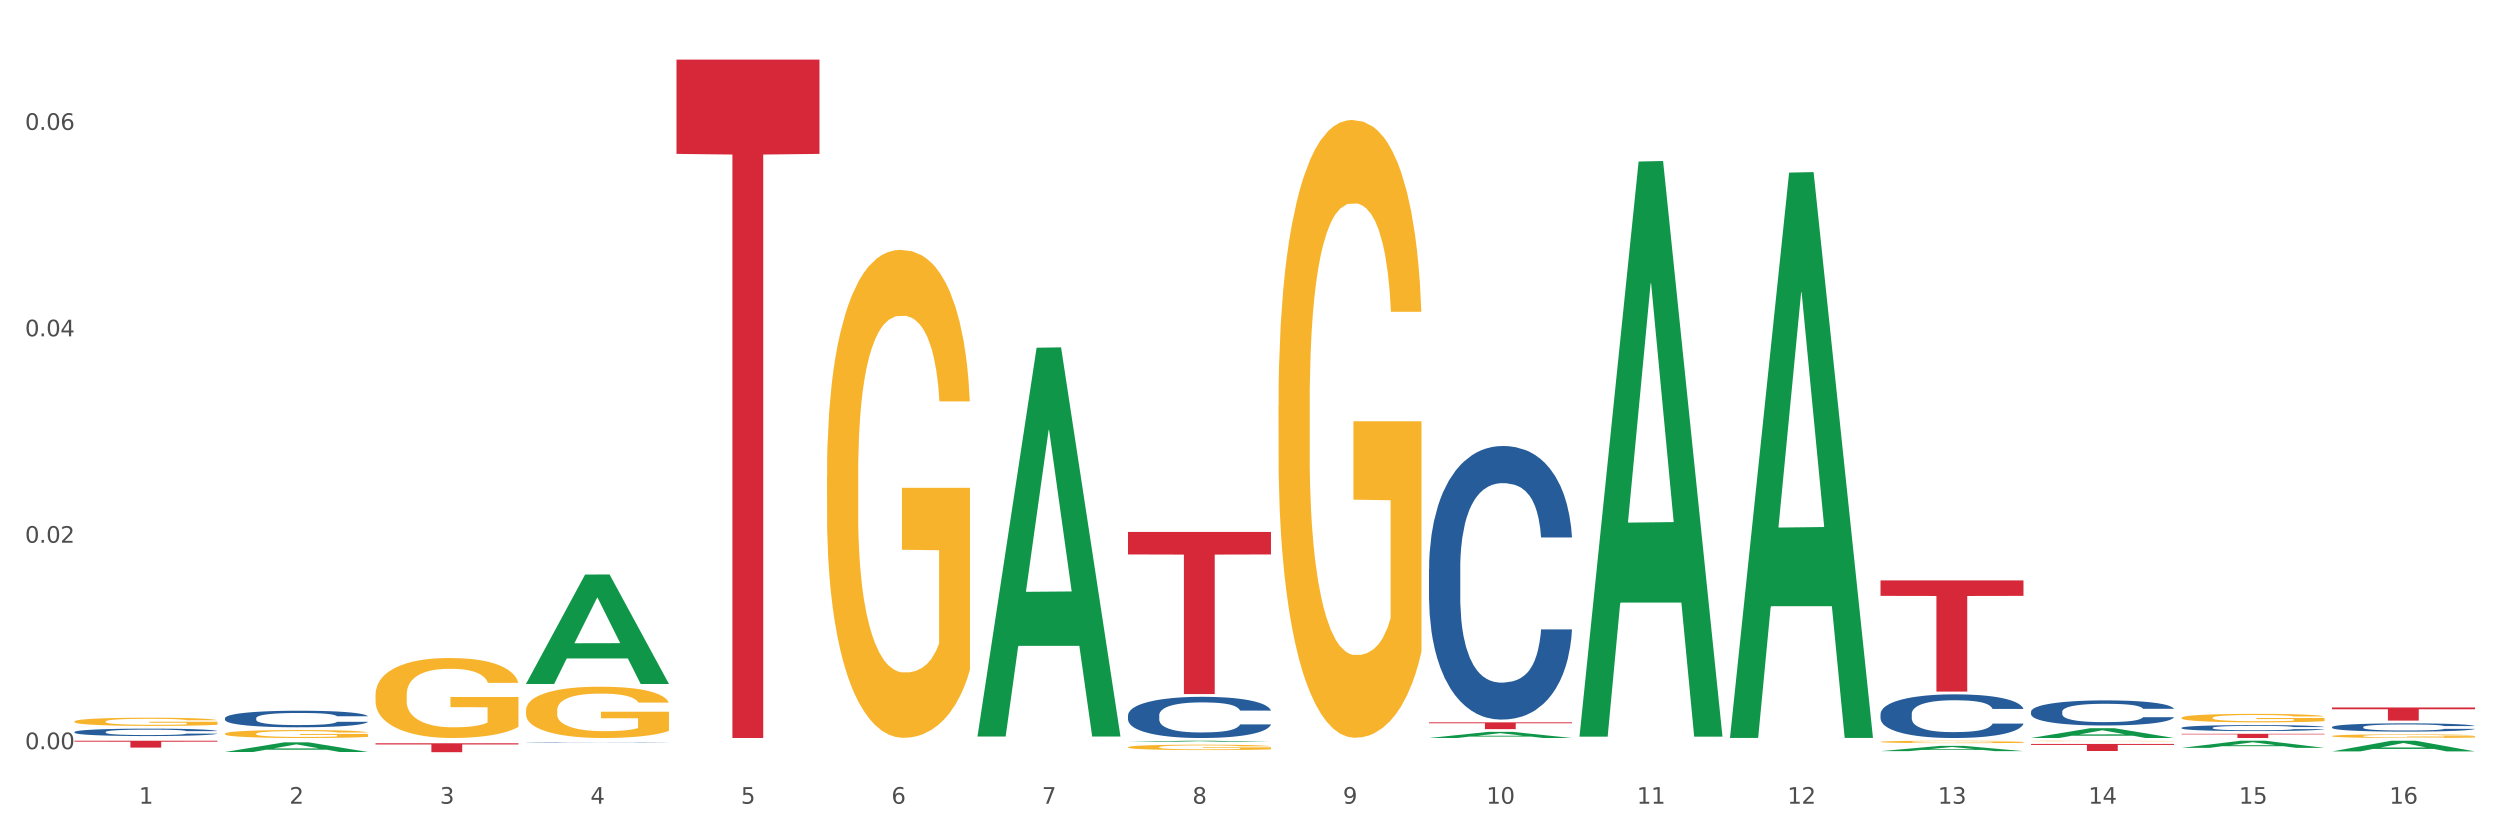 <?xml version="1.0" encoding="utf-8" standalone="no"?>
<!DOCTYPE svg PUBLIC "-//W3C//DTD SVG 1.1//EN"
  "http://www.w3.org/Graphics/SVG/1.1/DTD/svg11.dtd">
<svg xmlns:xlink="http://www.w3.org/1999/xlink" width="1080pt" height="360pt" viewBox="0 0 1080 360" xmlns="http://www.w3.org/2000/svg" version="1.1">
 <rect x="0" y="0" width="1080" height="360" fill="#333333" stroke="none"/>
 <defs>
  <style type="text/css">*{stroke-linejoin: round; stroke-linecap: butt}</style>
 </defs>
 <g id="figure_1">
  <g id="patch_1">
   <path d="M 0 360 
L 1080 360 
L 1080 0 
L 0 0 
z
" style="fill: #ffffff; stroke: #ffffff; stroke-linejoin: miter"/>
  </g>
  <g id="axes_1">
   <g id="matplotlib.axis_1">
    <g id="xtick_1">
     <g id="text_1">
      <!-- 1 -->
      <g style="fill: #4d4d4d" transform="translate(60.004 347.204) scale(0.096 -0.096)">
       <defs>
        <path id="DejaVuSans-31" d="M 794 531 
L 1825 531 
L 1825 4091 
L 703 3866 
L 703 4441 
L 1819 4666 
L 2450 4666 
L 2450 531 
L 3481 531 
L 3481 0 
L 794 0 
L 794 531 
z
" transform="scale(0.016)"/>
       </defs>
       <use xlink:href="#DejaVuSans-31"/>
      </g>
     </g>
    </g>
    <g id="xtick_2">
     <g id="text_2">
      <!-- 2 -->
      <g style="fill: #4d4d4d" transform="translate(125.021 347.204) scale(0.096 -0.096)">
       <defs>
        <path id="DejaVuSans-32" d="M 1228 531 
L 3431 531 
L 3431 0 
L 469 0 
L 469 531 
Q 828 903 1448 1529 
Q 2069 2156 2228 2338 
Q 2531 2678 2651 2914 
Q 2772 3150 2772 3378 
Q 2772 3750 2511 3984 
Q 2250 4219 1831 4219 
Q 1534 4219 1204 4116 
Q 875 4013 500 3803 
L 500 4441 
Q 881 4594 1212 4672 
Q 1544 4750 1819 4750 
Q 2544 4750 2975 4387 
Q 3406 4025 3406 3419 
Q 3406 3131 3298 2873 
Q 3191 2616 2906 2266 
Q 2828 2175 2409 1742 
Q 1991 1309 1228 531 
z
" transform="scale(0.016)"/>
       </defs>
       <use xlink:href="#DejaVuSans-32"/>
      </g>
     </g>
    </g>
    <g id="xtick_3">
     <g id="text_3">
      <!-- 3 -->
      <g style="fill: #4d4d4d" transform="translate(190.039 347.204) scale(0.096 -0.096)">
       <defs>
        <path id="DejaVuSans-33" d="M 2597 2516 
Q 3050 2419 3304 2112 
Q 3559 1806 3559 1356 
Q 3559 666 3084 287 
Q 2609 -91 1734 -91 
Q 1441 -91 1130 -33 
Q 819 25 488 141 
L 488 750 
Q 750 597 1062 519 
Q 1375 441 1716 441 
Q 2309 441 2620 675 
Q 2931 909 2931 1356 
Q 2931 1769 2642 2001 
Q 2353 2234 1838 2234 
L 1294 2234 
L 1294 2753 
L 1863 2753 
Q 2328 2753 2575 2939 
Q 2822 3125 2822 3475 
Q 2822 3834 2567 4026 
Q 2313 4219 1838 4219 
Q 1578 4219 1281 4162 
Q 984 4106 628 3988 
L 628 4550 
Q 988 4650 1302 4700 
Q 1616 4750 1894 4750 
Q 2613 4750 3031 4423 
Q 3450 4097 3450 3541 
Q 3450 3153 3228 2886 
Q 3006 2619 2597 2516 
z
" transform="scale(0.016)"/>
       </defs>
       <use xlink:href="#DejaVuSans-33"/>
      </g>
     </g>
    </g>
    <g id="xtick_4">
     <g id="text_4">
      <!-- 4 -->
      <g style="fill: #4d4d4d" transform="translate(255.056 347.204) scale(0.096 -0.096)">
       <defs>
        <path id="DejaVuSans-34" d="M 2419 4116 
L 825 1625 
L 2419 1625 
L 2419 4116 
z
M 2253 4666 
L 3047 4666 
L 3047 1625 
L 3713 1625 
L 3713 1100 
L 3047 1100 
L 3047 0 
L 2419 0 
L 2419 1100 
L 313 1100 
L 313 1709 
L 2253 4666 
z
" transform="scale(0.016)"/>
       </defs>
       <use xlink:href="#DejaVuSans-34"/>
      </g>
     </g>
    </g>
    <g id="xtick_5">
     <g id="text_5">
      <!-- 5 -->
      <g style="fill: #4d4d4d" transform="translate(320.073 347.204) scale(0.096 -0.096)">
       <defs>
        <path id="DejaVuSans-35" d="M 691 4666 
L 3169 4666 
L 3169 4134 
L 1269 4134 
L 1269 2991 
Q 1406 3038 1543 3061 
Q 1681 3084 1819 3084 
Q 2600 3084 3056 2656 
Q 3513 2228 3513 1497 
Q 3513 744 3044 326 
Q 2575 -91 1722 -91 
Q 1428 -91 1123 -41 
Q 819 9 494 109 
L 494 744 
Q 775 591 1075 516 
Q 1375 441 1709 441 
Q 2250 441 2565 725 
Q 2881 1009 2881 1497 
Q 2881 1984 2565 2268 
Q 2250 2553 1709 2553 
Q 1456 2553 1204 2497 
Q 953 2441 691 2322 
L 691 4666 
z
" transform="scale(0.016)"/>
       </defs>
       <use xlink:href="#DejaVuSans-35"/>
      </g>
     </g>
    </g>
    <g id="xtick_6">
     <g id="text_6">
      <!-- 6 -->
      <g style="fill: #4d4d4d" transform="translate(385.09 347.204) scale(0.096 -0.096)">
       <defs>
        <path id="DejaVuSans-36" d="M 2113 2584 
Q 1688 2584 1439 2293 
Q 1191 2003 1191 1497 
Q 1191 994 1439 701 
Q 1688 409 2113 409 
Q 2538 409 2786 701 
Q 3034 994 3034 1497 
Q 3034 2003 2786 2293 
Q 2538 2584 2113 2584 
z
M 3366 4563 
L 3366 3988 
Q 3128 4100 2886 4159 
Q 2644 4219 2406 4219 
Q 1781 4219 1451 3797 
Q 1122 3375 1075 2522 
Q 1259 2794 1537 2939 
Q 1816 3084 2150 3084 
Q 2853 3084 3261 2657 
Q 3669 2231 3669 1497 
Q 3669 778 3244 343 
Q 2819 -91 2113 -91 
Q 1303 -91 875 529 
Q 447 1150 447 2328 
Q 447 3434 972 4092 
Q 1497 4750 2381 4750 
Q 2619 4750 2861 4703 
Q 3103 4656 3366 4563 
z
" transform="scale(0.016)"/>
       </defs>
       <use xlink:href="#DejaVuSans-36"/>
      </g>
     </g>
    </g>
    <g id="xtick_7">
     <g id="text_7">
      <!-- 7 -->
      <g style="fill: #4d4d4d" transform="translate(450.108 347.204) scale(0.096 -0.096)">
       <defs>
        <path id="DejaVuSans-37" d="M 525 4666 
L 3525 4666 
L 3525 4397 
L 1831 0 
L 1172 0 
L 2766 4134 
L 525 4134 
L 525 4666 
z
" transform="scale(0.016)"/>
       </defs>
       <use xlink:href="#DejaVuSans-37"/>
      </g>
     </g>
    </g>
    <g id="xtick_8">
     <g id="text_8">
      <!-- 8 -->
      <g style="fill: #4d4d4d" transform="translate(515.125 347.204) scale(0.096 -0.096)">
       <defs>
        <path id="DejaVuSans-38" d="M 2034 2216 
Q 1584 2216 1326 1975 
Q 1069 1734 1069 1313 
Q 1069 891 1326 650 
Q 1584 409 2034 409 
Q 2484 409 2743 651 
Q 3003 894 3003 1313 
Q 3003 1734 2745 1975 
Q 2488 2216 2034 2216 
z
M 1403 2484 
Q 997 2584 770 2862 
Q 544 3141 544 3541 
Q 544 4100 942 4425 
Q 1341 4750 2034 4750 
Q 2731 4750 3128 4425 
Q 3525 4100 3525 3541 
Q 3525 3141 3298 2862 
Q 3072 2584 2669 2484 
Q 3125 2378 3379 2068 
Q 3634 1759 3634 1313 
Q 3634 634 3220 271 
Q 2806 -91 2034 -91 
Q 1263 -91 848 271 
Q 434 634 434 1313 
Q 434 1759 690 2068 
Q 947 2378 1403 2484 
z
M 1172 3481 
Q 1172 3119 1398 2916 
Q 1625 2713 2034 2713 
Q 2441 2713 2670 2916 
Q 2900 3119 2900 3481 
Q 2900 3844 2670 4047 
Q 2441 4250 2034 4250 
Q 1625 4250 1398 4047 
Q 1172 3844 1172 3481 
z
" transform="scale(0.016)"/>
       </defs>
       <use xlink:href="#DejaVuSans-38"/>
      </g>
     </g>
    </g>
    <g id="xtick_9">
     <g id="text_9">
      <!-- 9 -->
      <g style="fill: #4d4d4d" transform="translate(580.142 347.204) scale(0.096 -0.096)">
       <defs>
        <path id="DejaVuSans-39" d="M 703 97 
L 703 672 
Q 941 559 1184 500 
Q 1428 441 1663 441 
Q 2288 441 2617 861 
Q 2947 1281 2994 2138 
Q 2813 1869 2534 1725 
Q 2256 1581 1919 1581 
Q 1219 1581 811 2004 
Q 403 2428 403 3163 
Q 403 3881 828 4315 
Q 1253 4750 1959 4750 
Q 2769 4750 3195 4129 
Q 3622 3509 3622 2328 
Q 3622 1225 3098 567 
Q 2575 -91 1691 -91 
Q 1453 -91 1209 -44 
Q 966 3 703 97 
z
M 1959 2075 
Q 2384 2075 2632 2365 
Q 2881 2656 2881 3163 
Q 2881 3666 2632 3958 
Q 2384 4250 1959 4250 
Q 1534 4250 1286 3958 
Q 1038 3666 1038 3163 
Q 1038 2656 1286 2365 
Q 1534 2075 1959 2075 
z
" transform="scale(0.016)"/>
       </defs>
       <use xlink:href="#DejaVuSans-39"/>
      </g>
     </g>
    </g>
    <g id="xtick_10">
     <g id="text_10">
      <!-- 10 -->
      <g style="fill: #4d4d4d" transform="translate(642.105 347.204) scale(0.096 -0.096)">
       <defs>
        <path id="DejaVuSans-30" d="M 2034 4250 
Q 1547 4250 1301 3770 
Q 1056 3291 1056 2328 
Q 1056 1369 1301 889 
Q 1547 409 2034 409 
Q 2525 409 2770 889 
Q 3016 1369 3016 2328 
Q 3016 3291 2770 3770 
Q 2525 4250 2034 4250 
z
M 2034 4750 
Q 2819 4750 3233 4129 
Q 3647 3509 3647 2328 
Q 3647 1150 3233 529 
Q 2819 -91 2034 -91 
Q 1250 -91 836 529 
Q 422 1150 422 2328 
Q 422 3509 836 4129 
Q 1250 4750 2034 4750 
z
" transform="scale(0.016)"/>
       </defs>
       <use xlink:href="#DejaVuSans-31"/>
       <use xlink:href="#DejaVuSans-30" transform="translate(63.623 0)"/>
      </g>
     </g>
    </g>
    <g id="xtick_11">
     <g id="text_11">
      <!-- 11 -->
      <g style="fill: #4d4d4d" transform="translate(707.123 347.204) scale(0.096 -0.096)">
       <use xlink:href="#DejaVuSans-31"/>
       <use xlink:href="#DejaVuSans-31" transform="translate(63.623 0)"/>
      </g>
     </g>
    </g>
    <g id="xtick_12">
     <g id="text_12">
      <!-- 12 -->
      <g style="fill: #4d4d4d" transform="translate(772.14 347.204) scale(0.096 -0.096)">
       <use xlink:href="#DejaVuSans-31"/>
       <use xlink:href="#DejaVuSans-32" transform="translate(63.623 0)"/>
      </g>
     </g>
    </g>
    <g id="xtick_13">
     <g id="text_13">
      <!-- 13 -->
      <g style="fill: #4d4d4d" transform="translate(837.157 347.204) scale(0.096 -0.096)">
       <use xlink:href="#DejaVuSans-31"/>
       <use xlink:href="#DejaVuSans-33" transform="translate(63.623 0)"/>
      </g>
     </g>
    </g>
    <g id="xtick_14">
     <g id="text_14">
      <!-- 14 -->
      <g style="fill: #4d4d4d" transform="translate(902.174 347.204) scale(0.096 -0.096)">
       <use xlink:href="#DejaVuSans-31"/>
       <use xlink:href="#DejaVuSans-34" transform="translate(63.623 0)"/>
      </g>
     </g>
    </g>
    <g id="xtick_15">
     <g id="text_15">
      <!-- 15 -->
      <g style="fill: #4d4d4d" transform="translate(967.192 347.204) scale(0.096 -0.096)">
       <use xlink:href="#DejaVuSans-31"/>
       <use xlink:href="#DejaVuSans-35" transform="translate(63.623 0)"/>
      </g>
     </g>
    </g>
    <g id="xtick_16">
     <g id="text_16">
      <!-- 16 -->
      <g style="fill: #4d4d4d" transform="translate(1032.209 347.204) scale(0.096 -0.096)">
       <use xlink:href="#DejaVuSans-31"/>
       <use xlink:href="#DejaVuSans-36" transform="translate(63.623 0)"/>
      </g>
     </g>
    </g>
    <g id="xtick_17"/>
    <g id="xtick_18"/>
    <g id="xtick_19"/>
    <g id="xtick_20"/>
    <g id="xtick_21"/>
    <g id="xtick_22"/>
    <g id="xtick_23"/>
    <g id="xtick_24"/>
    <g id="xtick_25"/>
    <g id="xtick_26"/>
    <g id="xtick_27"/>
    <g id="xtick_28"/>
    <g id="xtick_29"/>
    <g id="xtick_30"/>
    <g id="xtick_31"/>
   </g>
   <g id="matplotlib.axis_2">
    <g id="ytick_1">
     <g id="text_17">
      <!-- 0.00 -->
      <g style="fill: #4d4d4d" transform="translate(10.8 323.646) scale(0.096 -0.096)">
       <defs>
        <path id="DejaVuSans-2e" d="M 684 794 
L 1344 794 
L 1344 0 
L 684 0 
L 684 794 
z
" transform="scale(0.016)"/>
       </defs>
       <use xlink:href="#DejaVuSans-30"/>
       <use xlink:href="#DejaVuSans-2e" transform="translate(63.623 0)"/>
       <use xlink:href="#DejaVuSans-30" transform="translate(95.41 0)"/>
       <use xlink:href="#DejaVuSans-30" transform="translate(159.033 0)"/>
      </g>
     </g>
    </g>
    <g id="ytick_2">
     <g id="text_18">
      <!-- 0.02 -->
      <g style="fill: #4d4d4d" transform="translate(10.8 234.465) scale(0.096 -0.096)">
       <use xlink:href="#DejaVuSans-30"/>
       <use xlink:href="#DejaVuSans-2e" transform="translate(63.623 0)"/>
       <use xlink:href="#DejaVuSans-30" transform="translate(95.41 0)"/>
       <use xlink:href="#DejaVuSans-32" transform="translate(159.033 0)"/>
      </g>
     </g>
    </g>
    <g id="ytick_3">
     <g id="text_19">
      <!-- 0.04 -->
      <g style="fill: #4d4d4d" transform="translate(10.8 145.285) scale(0.096 -0.096)">
       <use xlink:href="#DejaVuSans-30"/>
       <use xlink:href="#DejaVuSans-2e" transform="translate(63.623 0)"/>
       <use xlink:href="#DejaVuSans-30" transform="translate(95.41 0)"/>
       <use xlink:href="#DejaVuSans-34" transform="translate(159.033 0)"/>
      </g>
     </g>
    </g>
    <g id="ytick_4">
     <g id="text_20">
      <!-- 0.06 -->
      <g style="fill: #4d4d4d" transform="translate(10.8 56.104) scale(0.096 -0.096)">
       <use xlink:href="#DejaVuSans-30"/>
       <use xlink:href="#DejaVuSans-2e" transform="translate(63.623 0)"/>
       <use xlink:href="#DejaVuSans-30" transform="translate(95.41 0)"/>
       <use xlink:href="#DejaVuSans-36" transform="translate(159.033 0)"/>
      </g>
     </g>
    </g>
    <g id="ytick_5"/>
    <g id="ytick_6"/>
    <g id="ytick_7"/>
   </g>
   <g id="PolyCollection_1">
    <path d="M 97.192 324.854 
L 97.256 324.85 
L 122.727 320.692 
L 133.297 320.689 
L 158.959 324.862 
L 146.733 324.862 
L 141.193 323.89 
L 114.894 323.89 
L 114.703 323.906 
L 109.354 324.862 
L 97.192 324.862 
L 97.192 324.854 
L 118.206 323.31 
L 137.882 323.306 
L 128.139 321.578 
L 128.012 321.57 
L 127.884 321.582 
L 118.142 323.306 
L 118.206 323.31 
L 97.192 324.854 
z
" clip-path="url(#p489e539891)" style="fill: #109648"/>
    <path d="M 877.399 321.39 
L 939.166 321.39 
L 939.166 321.814 
L 914.869 321.816 
L 914.869 324.438 
L 901.549 324.438 
L 901.549 321.816 
L 877.399 321.814 
L 877.399 321.393 
L 877.399 321.39 
z
" clip-path="url(#p489e539891)" style="fill: #d62839"/>
    <path d="M 812.382 250.742 
L 874.148 250.742 
L 874.148 257.417 
L 849.852 257.463 
L 849.852 298.777 
L 836.532 298.777 
L 836.532 257.463 
L 812.382 257.417 
L 812.382 250.787 
L 812.382 250.742 
z
" clip-path="url(#p489e539891)" style="fill: #d62839"/>
    <path d="M 617.33 312.043 
L 679.097 312.043 
L 679.097 312.452 
L 654.8 312.455 
L 654.8 314.989 
L 641.481 314.989 
L 641.481 312.455 
L 617.33 312.452 
L 617.33 312.046 
L 617.33 312.043 
z
" clip-path="url(#p489e539891)" style="fill: #d62839"/>
    <path d="M 487.296 229.782 
L 549.062 229.782 
L 549.062 239.519 
L 524.765 239.584 
L 524.765 299.848 
L 511.446 299.848 
L 511.446 239.584 
L 487.296 239.519 
L 487.296 229.848 
L 487.296 229.782 
z
" clip-path="url(#p489e539891)" style="fill: #d62839"/>
    <path d="M 292.244 25.759 
L 354.01 25.759 
L 354.01 66.486 
L 329.714 66.761 
L 329.714 318.822 
L 316.394 318.822 
L 316.394 66.761 
L 292.244 66.486 
L 292.244 26.035 
L 292.244 25.759 
z
" clip-path="url(#p489e539891)" style="fill: #d62839"/>
    <path d="M 162.209 321.08 
L 223.976 321.08 
L 223.976 321.617 
L 199.679 321.621 
L 199.679 324.95 
L 186.36 324.95 
L 186.36 321.621 
L 162.209 321.617 
L 162.209 321.083 
L 162.209 321.08 
z
" clip-path="url(#p489e539891)" style="fill: #d62839"/>
    <path d="M 32.175 319.999 
L 93.941 319.999 
L 93.941 320.412 
L 69.645 320.415 
L 69.645 322.973 
L 56.325 322.973 
L 56.325 320.415 
L 32.175 320.412 
L 32.175 320.002 
L 32.175 319.999 
z
" clip-path="url(#p489e539891)" style="fill: #d62839"/>
    <path d="M 97.192 310.249 
L 97.265 310.242 
L 97.265 310.059 
L 97.484 309.81 
L 98.287 309.352 
L 99.31 309.005 
L 101.062 308.6 
L 102.011 308.429 
L 103.252 308.24 
L 105.807 307.932 
L 108.728 307.67 
L 110.772 307.526 
L 112.305 307.435 
L 115.737 307.271 
L 117.708 307.199 
L 119.752 307.14 
L 121.505 307.101 
L 124.425 307.055 
L 126.761 307.035 
L 129.463 307.029 
L 131.726 307.035 
L 134.719 307.062 
L 139.1 307.14 
L 140.779 307.186 
L 143.042 307.264 
L 145.379 307.369 
L 147.277 307.474 
L 149.467 307.624 
L 151.731 307.821 
L 153.921 308.069 
L 155.454 308.298 
L 156.695 308.541 
L 157.79 308.835 
L 158.594 309.156 
L 158.959 309.424 
L 145.598 309.424 
L 145.233 309.182 
L 144.503 308.92 
L 143.773 308.743 
L 142.969 308.6 
L 141.728 308.436 
L 140.633 308.331 
L 138.808 308.207 
L 137.129 308.128 
L 135.741 308.082 
L 134.062 308.043 
L 130.485 308.004 
L 127.929 308.004 
L 126.323 308.017 
L 124.352 308.05 
L 122.673 308.096 
L 120.701 308.174 
L 119.168 308.259 
L 117.635 308.37 
L 116.759 308.449 
L 115.445 308.593 
L 114.569 308.711 
L 113.4 308.914 
L 112.743 309.058 
L 111.575 309.431 
L 111.064 309.706 
L 110.845 309.895 
L 110.699 310.105 
L 110.699 311.126 
L 111.137 311.584 
L 111.502 311.78 
L 112.086 312.003 
L 113.181 312.291 
L 114.788 312.572 
L 116.467 312.775 
L 117.854 312.899 
L 119.168 312.991 
L 120.482 313.063 
L 122.089 313.128 
L 123.403 313.168 
L 125.374 313.207 
L 127.71 313.226 
L 129.536 313.226 
L 133.259 313.194 
L 134.938 313.161 
L 136.545 313.115 
L 138.297 313.043 
L 139.684 312.965 
L 140.487 312.906 
L 141.801 312.781 
L 142.823 312.651 
L 143.7 312.5 
L 144.284 312.369 
L 144.941 312.173 
L 145.452 311.95 
L 145.598 311.832 
L 158.959 311.832 
L 158.667 312.068 
L 158.156 312.297 
L 157.133 312.605 
L 156.33 312.781 
L 155.089 312.997 
L 153.775 313.181 
L 151.95 313.383 
L 150.27 313.534 
L 148.518 313.665 
L 146.62 313.783 
L 143.188 313.946 
L 141.947 313.992 
L 139.319 314.071 
L 137.275 314.116 
L 134.281 314.162 
L 131.215 314.188 
L 128.002 314.195 
L 125.155 314.182 
L 122.016 314.143 
L 120.044 314.103 
L 117.854 314.044 
L 115.299 313.953 
L 112.889 313.842 
L 110.626 313.711 
L 108.509 313.56 
L 106.538 313.39 
L 103.982 313.109 
L 102.084 312.834 
L 100.697 312.579 
L 99.748 312.363 
L 98.798 312.088 
L 98.287 311.898 
L 97.484 311.44 
L 97.192 311.014 
L 97.192 310.249 
z
" clip-path="url(#p489e539891)" style="fill: #255c99"/>
    <path d="M 1007.434 317.968 
L 1007.507 317.966 
L 1007.507 317.914 
L 1007.652 317.869 
L 1008.382 317.76 
L 1009.475 317.671 
L 1010.278 317.623 
L 1011.08 317.584 
L 1012.028 317.544 
L 1013.195 317.504 
L 1015.309 317.444 
L 1016.622 317.414 
L 1018.226 317.382 
L 1021.143 317.336 
L 1023.258 317.309 
L 1025.446 317.288 
L 1029.019 317.262 
L 1031.353 317.25 
L 1033.832 317.241 
L 1036.822 317.236 
L 1039.083 317.234 
L 1044.041 317.238 
L 1048.271 317.251 
L 1050.313 317.262 
L 1052.938 317.279 
L 1054.324 317.291 
L 1056.584 317.314 
L 1058.918 317.344 
L 1060.522 317.37 
L 1062.929 317.42 
L 1064.752 317.469 
L 1066.429 317.53 
L 1067.304 317.572 
L 1067.96 317.611 
L 1068.544 317.656 
L 1069.127 317.727 
L 1056.001 317.727 
L 1055.49 317.676 
L 1054.688 317.628 
L 1053.521 317.582 
L 1052.5 317.553 
L 1050.75 317.517 
L 1049.146 317.494 
L 1047.469 317.476 
L 1045.427 317.462 
L 1043.823 317.454 
L 1041.562 317.449 
L 1037.114 317.45 
L 1034.124 317.462 
L 1032.082 317.476 
L 1030.769 317.489 
L 1029.602 317.504 
L 1028.29 317.524 
L 1026.758 317.555 
L 1025.665 317.582 
L 1024.571 317.617 
L 1023.696 317.652 
L 1022.893 317.692 
L 1022.237 317.736 
L 1021.727 317.781 
L 1021.289 317.836 
L 1020.925 317.927 
L 1020.925 318.126 
L 1021.07 318.171 
L 1021.435 318.23 
L 1021.873 318.275 
L 1022.602 318.329 
L 1023.258 318.365 
L 1024.498 318.417 
L 1025.883 318.461 
L 1026.977 318.488 
L 1028.071 318.511 
L 1029.967 318.543 
L 1032.082 318.569 
L 1033.905 318.585 
L 1036.384 318.6 
L 1038.062 318.606 
L 1039.52 318.609 
L 1043.093 318.609 
L 1045.646 318.604 
L 1048.49 318.594 
L 1050.677 318.581 
L 1052.5 318.565 
L 1054.542 318.539 
L 1055.855 318.514 
L 1055.855 318.211 
L 1039.812 318.21 
L 1039.812 318.008 
L 1069.2 318.008 
L 1069.2 318.6 
L 1067.96 318.63 
L 1066.575 318.658 
L 1065.116 318.683 
L 1062.929 318.713 
L 1060.303 318.742 
L 1057.97 318.762 
L 1055.49 318.78 
L 1052.573 318.796 
L 1048.781 318.81 
L 1046.448 318.816 
L 1043.531 318.82 
L 1040.103 318.822 
L 1037.114 318.819 
L 1034.197 318.812 
L 1031.134 318.799 
L 1028.144 318.78 
L 1025.883 318.761 
L 1023.623 318.738 
L 1021.216 318.707 
L 1019.32 318.678 
L 1017.862 318.652 
L 1016.257 318.619 
L 1014.507 318.575 
L 1013.195 318.536 
L 1012.028 318.496 
L 1010.788 318.443 
L 1009.913 318.398 
L 1009.038 318.342 
L 1008.527 318.3 
L 1007.944 318.235 
L 1007.507 318.143 
L 1007.434 317.968 
z
" clip-path="url(#p489e539891)" style="fill: #f7b32b"/>
    <path d="M 942.416 310.083 
L 942.489 310.079 
L 942.489 309.959 
L 942.635 309.855 
L 943.364 309.604 
L 944.458 309.397 
L 945.26 309.287 
L 946.063 309.196 
L 947.011 309.106 
L 948.177 309.012 
L 950.292 308.875 
L 951.605 308.805 
L 953.209 308.731 
L 956.126 308.624 
L 958.241 308.564 
L 960.429 308.514 
L 964.002 308.454 
L 966.335 308.427 
L 968.815 308.407 
L 971.805 308.394 
L 974.065 308.39 
L 979.024 308.4 
L 983.254 308.43 
L 985.296 308.454 
L 987.921 308.494 
L 989.306 308.521 
L 991.567 308.574 
L 993.901 308.644 
L 995.505 308.705 
L 997.911 308.818 
L 999.734 308.932 
L 1001.412 309.073 
L 1002.287 309.17 
L 1002.943 309.26 
L 1003.526 309.364 
L 1004.11 309.527 
L 990.984 309.527 
L 990.473 309.41 
L 989.671 309.3 
L 988.504 309.193 
L 987.483 309.126 
L 985.733 309.042 
L 984.129 308.989 
L 982.451 308.949 
L 980.41 308.915 
L 978.805 308.899 
L 976.545 308.885 
L 972.096 308.889 
L 969.106 308.915 
L 967.065 308.949 
L 965.752 308.979 
L 964.585 309.012 
L 963.273 309.059 
L 961.741 309.129 
L 960.647 309.193 
L 959.553 309.273 
L 958.678 309.354 
L 957.876 309.447 
L 957.22 309.548 
L 956.709 309.651 
L 956.272 309.778 
L 955.907 309.989 
L 955.907 310.447 
L 956.053 310.551 
L 956.418 310.688 
L 956.855 310.792 
L 957.585 310.915 
L 958.241 310.999 
L 959.481 311.119 
L 960.866 311.22 
L 961.96 311.283 
L 963.054 311.337 
L 964.95 311.41 
L 967.065 311.471 
L 968.888 311.507 
L 971.367 311.541 
L 973.044 311.554 
L 974.503 311.561 
L 978.076 311.561 
L 980.628 311.551 
L 983.472 311.527 
L 985.66 311.497 
L 987.483 311.461 
L 989.525 311.4 
L 990.838 311.344 
L 990.838 310.645 
L 974.795 310.641 
L 974.795 310.176 
L 1004.183 310.176 
L 1004.183 311.541 
L 1002.943 311.611 
L 1001.558 311.675 
L 1000.099 311.731 
L 997.911 311.802 
L 995.286 311.869 
L 992.953 311.915 
L 990.473 311.956 
L 987.556 311.992 
L 983.764 312.026 
L 981.431 312.039 
L 978.514 312.049 
L 975.086 312.053 
L 972.096 312.046 
L 969.179 312.029 
L 966.117 311.999 
L 963.127 311.956 
L 960.866 311.912 
L 958.605 311.859 
L 956.199 311.788 
L 954.303 311.721 
L 952.844 311.661 
L 951.24 311.584 
L 949.49 311.484 
L 948.177 311.394 
L 947.011 311.3 
L 945.771 311.18 
L 944.896 311.076 
L 944.021 310.946 
L 943.51 310.849 
L 942.927 310.698 
L 942.489 310.487 
L 942.416 310.083 
z
" clip-path="url(#p489e539891)" style="fill: #f7b32b"/>
    <path d="M 877.399 320.098 
L 877.472 320.098 
L 877.472 320.091 
L 877.618 320.084 
L 878.347 320.07 
L 879.441 320.058 
L 880.243 320.051 
L 881.045 320.046 
L 881.993 320.041 
L 883.16 320.035 
L 885.275 320.027 
L 886.588 320.023 
L 888.192 320.019 
L 891.109 320.012 
L 893.224 320.009 
L 895.411 320.006 
L 898.985 320.002 
L 901.318 320.001 
L 903.798 320 
L 906.787 319.999 
L 909.048 319.999 
L 914.007 319.999 
L 918.236 320.001 
L 920.278 320.002 
L 922.904 320.005 
L 924.289 320.006 
L 926.55 320.009 
L 928.883 320.014 
L 930.488 320.017 
L 932.894 320.024 
L 934.717 320.03 
L 936.394 320.039 
L 937.27 320.044 
L 937.926 320.05 
L 938.509 320.056 
L 939.093 320.065 
L 925.966 320.065 
L 925.456 320.058 
L 924.654 320.052 
L 923.487 320.046 
L 922.466 320.042 
L 920.716 320.037 
L 919.111 320.034 
L 917.434 320.031 
L 915.392 320.029 
L 913.788 320.028 
L 911.527 320.028 
L 907.079 320.028 
L 904.089 320.029 
L 902.047 320.031 
L 900.735 320.033 
L 899.568 320.035 
L 898.255 320.038 
L 896.724 320.042 
L 895.63 320.046 
L 894.536 320.05 
L 893.661 320.055 
L 892.859 320.061 
L 892.203 320.066 
L 891.692 320.073 
L 891.255 320.08 
L 890.89 320.092 
L 890.89 320.119 
L 891.036 320.125 
L 891.4 320.133 
L 891.838 320.139 
L 892.567 320.147 
L 893.224 320.151 
L 894.463 320.158 
L 895.849 320.164 
L 896.943 320.168 
L 898.037 320.171 
L 899.933 320.175 
L 902.047 320.179 
L 903.87 320.181 
L 906.35 320.183 
L 908.027 320.184 
L 909.486 320.184 
L 913.059 320.184 
L 915.611 320.184 
L 918.455 320.182 
L 920.643 320.181 
L 922.466 320.178 
L 924.508 320.175 
L 925.82 320.172 
L 925.82 320.131 
L 909.777 320.13 
L 909.777 320.103 
L 939.166 320.103 
L 939.166 320.183 
L 937.926 320.187 
L 936.54 320.191 
L 935.082 320.194 
L 932.894 320.198 
L 930.269 320.202 
L 927.935 320.205 
L 925.456 320.207 
L 922.539 320.21 
L 918.747 320.212 
L 916.413 320.212 
L 913.496 320.213 
L 910.069 320.213 
L 907.079 320.213 
L 904.162 320.212 
L 901.099 320.21 
L 898.109 320.207 
L 895.849 320.205 
L 893.588 320.202 
L 891.182 320.198 
L 889.286 320.194 
L 887.827 320.19 
L 886.223 320.186 
L 884.473 320.18 
L 883.16 320.175 
L 881.993 320.169 
L 880.754 320.162 
L 879.879 320.156 
L 879.003 320.148 
L 878.493 320.143 
L 877.91 320.134 
L 877.472 320.121 
L 877.399 320.098 
z
" clip-path="url(#p489e539891)" style="fill: #f7b32b"/>
    <path d="M 812.382 320.483 
L 812.455 320.482 
L 812.455 320.447 
L 812.601 320.418 
L 813.33 320.346 
L 814.424 320.287 
L 815.226 320.255 
L 816.028 320.229 
L 816.976 320.203 
L 818.143 320.177 
L 820.258 320.137 
L 821.57 320.117 
L 823.175 320.096 
L 826.092 320.066 
L 828.206 320.048 
L 830.394 320.034 
L 833.967 320.017 
L 836.301 320.009 
L 838.78 320.004 
L 841.77 320 
L 844.031 319.999 
L 848.99 320.002 
L 853.219 320.01 
L 855.261 320.017 
L 857.886 320.028 
L 859.272 320.036 
L 861.532 320.051 
L 863.866 320.071 
L 865.47 320.089 
L 867.877 320.121 
L 869.7 320.154 
L 871.377 320.194 
L 872.252 320.222 
L 872.909 320.247 
L 873.492 320.277 
L 874.075 320.324 
L 860.949 320.324 
L 860.439 320.29 
L 859.636 320.259 
L 858.47 320.228 
L 857.449 320.209 
L 855.699 320.185 
L 854.094 320.17 
L 852.417 320.158 
L 850.375 320.149 
L 848.771 320.144 
L 846.51 320.14 
L 842.062 320.141 
L 839.072 320.149 
L 837.03 320.158 
L 835.717 320.167 
L 834.551 320.177 
L 833.238 320.19 
L 831.707 320.21 
L 830.613 320.228 
L 829.519 320.251 
L 828.644 320.274 
L 827.842 320.301 
L 827.185 320.33 
L 826.675 320.359 
L 826.237 320.396 
L 825.873 320.456 
L 825.873 320.587 
L 826.019 320.617 
L 826.383 320.656 
L 826.821 320.685 
L 827.55 320.721 
L 828.206 320.745 
L 829.446 320.779 
L 830.832 320.808 
L 831.925 320.826 
L 833.019 320.841 
L 834.915 320.862 
L 837.03 320.88 
L 838.853 320.89 
L 841.333 320.9 
L 843.01 320.904 
L 844.468 320.905 
L 848.042 320.905 
L 850.594 320.903 
L 853.438 320.896 
L 855.626 320.887 
L 857.449 320.877 
L 859.491 320.86 
L 860.803 320.843 
L 860.803 320.643 
L 844.76 320.642 
L 844.76 320.509 
L 874.148 320.509 
L 874.148 320.9 
L 872.909 320.92 
L 871.523 320.938 
L 870.065 320.954 
L 867.877 320.974 
L 865.252 320.993 
L 862.918 321.007 
L 860.439 321.018 
L 857.522 321.029 
L 853.73 321.038 
L 851.396 321.042 
L 848.479 321.045 
L 845.052 321.046 
L 842.062 321.044 
L 839.145 321.039 
L 836.082 321.031 
L 833.092 321.018 
L 830.832 321.006 
L 828.571 320.991 
L 826.164 320.97 
L 824.268 320.951 
L 822.81 320.934 
L 821.206 320.912 
L 819.455 320.883 
L 818.143 320.858 
L 816.976 320.831 
L 815.736 320.796 
L 814.861 320.767 
L 813.986 320.729 
L 813.476 320.702 
L 812.892 320.659 
L 812.455 320.598 
L 812.382 320.483 
z
" clip-path="url(#p489e539891)" style="fill: #f7b32b"/>
    <path d="M 942.416 317.005 
L 1004.183 317.005 
L 1004.183 317.258 
L 979.886 317.259 
L 979.886 318.822 
L 966.567 318.822 
L 966.567 317.259 
L 942.416 317.258 
L 942.416 317.007 
L 942.416 317.005 
z
" clip-path="url(#p489e539891)" style="fill: #d62839"/>
    <path d="M 552.313 175.155 
L 552.386 174.911 
L 552.386 166.136 
L 552.532 158.579 
L 553.261 140.297 
L 554.355 125.184 
L 555.157 117.14 
L 555.959 110.559 
L 556.907 103.977 
L 558.074 97.152 
L 560.189 87.158 
L 561.501 82.039 
L 563.106 76.676 
L 566.023 68.876 
L 568.137 64.488 
L 570.325 60.831 
L 573.898 56.444 
L 576.232 54.494 
L 578.711 53.031 
L 581.701 52.056 
L 583.962 51.812 
L 588.921 52.544 
L 593.15 54.737 
L 595.192 56.444 
L 597.817 59.369 
L 599.203 61.319 
L 601.464 65.219 
L 603.797 70.338 
L 605.401 74.726 
L 607.808 83.014 
L 609.631 91.301 
L 611.308 101.539 
L 612.183 108.608 
L 612.84 115.19 
L 613.423 122.747 
L 614.006 134.691 
L 600.88 134.691 
L 600.37 126.159 
L 599.567 118.115 
L 598.401 110.315 
L 597.38 105.44 
L 595.63 99.346 
L 594.025 95.445 
L 592.348 92.52 
L 590.306 90.083 
L 588.702 88.864 
L 586.441 87.889 
L 581.993 88.133 
L 579.003 90.083 
L 576.961 92.52 
L 575.649 94.714 
L 574.482 97.152 
L 573.169 100.564 
L 571.638 105.683 
L 570.544 110.315 
L 569.45 116.165 
L 568.575 122.015 
L 567.773 128.841 
L 567.116 136.153 
L 566.606 143.71 
L 566.168 152.973 
L 565.804 168.33 
L 565.804 201.725 
L 565.95 209.281 
L 566.314 219.276 
L 566.752 226.832 
L 567.481 235.851 
L 568.137 241.945 
L 569.377 250.721 
L 570.763 258.033 
L 571.856 262.665 
L 572.95 266.565 
L 574.846 271.928 
L 576.961 276.315 
L 578.784 278.997 
L 581.264 281.434 
L 582.941 282.409 
L 584.399 282.897 
L 587.973 282.897 
L 590.525 282.166 
L 593.369 280.459 
L 595.557 278.266 
L 597.38 275.584 
L 599.422 271.197 
L 600.734 267.053 
L 600.734 216.107 
L 584.691 215.863 
L 584.691 181.98 
L 614.079 181.98 
L 614.079 281.434 
L 612.84 286.553 
L 611.454 291.185 
L 609.996 295.329 
L 607.808 300.448 
L 605.183 305.323 
L 602.849 308.736 
L 600.37 311.661 
L 597.453 314.342 
L 593.661 316.78 
L 591.327 317.755 
L 588.41 318.486 
L 584.983 318.73 
L 581.993 318.242 
L 579.076 317.023 
L 576.013 314.83 
L 573.023 311.661 
L 570.763 308.492 
L 568.502 304.592 
L 566.096 299.473 
L 564.199 294.597 
L 562.741 290.21 
L 561.137 284.603 
L 559.387 277.291 
L 558.074 270.709 
L 556.907 263.884 
L 555.667 255.108 
L 554.792 247.552 
L 553.917 238.045 
L 553.407 230.976 
L 552.823 220.007 
L 552.386 204.65 
L 552.313 175.155 
z
" clip-path="url(#p489e539891)" style="fill: #f7b32b"/>
    <path d="M 357.261 205.352 
L 357.334 205.159 
L 357.334 198.228 
L 357.48 192.26 
L 358.209 177.82 
L 359.303 165.883 
L 360.105 159.53 
L 360.907 154.331 
L 361.855 149.133 
L 363.022 143.742 
L 365.137 135.848 
L 366.45 131.805 
L 368.054 127.569 
L 370.971 121.408 
L 373.086 117.943 
L 375.273 115.055 
L 378.847 111.589 
L 381.18 110.049 
L 383.66 108.894 
L 386.649 108.124 
L 388.91 107.931 
L 393.869 108.509 
L 398.098 110.241 
L 400.14 111.589 
L 402.766 113.9 
L 404.151 115.44 
L 406.412 118.52 
L 408.745 122.563 
L 410.35 126.029 
L 412.756 132.575 
L 414.579 139.121 
L 416.256 147.208 
L 417.132 152.791 
L 417.788 157.989 
L 418.371 163.958 
L 418.955 173.392 
L 405.828 173.392 
L 405.318 166.653 
L 404.516 160.3 
L 403.349 154.139 
L 402.328 150.288 
L 400.578 145.475 
L 398.974 142.394 
L 397.296 140.084 
L 395.254 138.159 
L 393.65 137.196 
L 391.39 136.426 
L 386.941 136.618 
L 383.951 138.159 
L 381.909 140.084 
L 380.597 141.817 
L 379.43 143.742 
L 378.117 146.437 
L 376.586 150.481 
L 375.492 154.139 
L 374.398 158.759 
L 373.523 163.38 
L 372.721 168.771 
L 372.065 174.547 
L 371.554 180.515 
L 371.117 187.832 
L 370.752 199.961 
L 370.752 226.338 
L 370.898 232.306 
L 371.263 240.2 
L 371.7 246.169 
L 372.429 253.292 
L 373.086 258.106 
L 374.325 265.037 
L 375.711 270.813 
L 376.805 274.471 
L 377.899 277.551 
L 379.795 281.787 
L 381.909 285.253 
L 383.733 287.37 
L 386.212 289.296 
L 387.889 290.066 
L 389.348 290.451 
L 392.921 290.451 
L 395.473 289.873 
L 398.317 288.526 
L 400.505 286.793 
L 402.328 284.675 
L 404.37 281.209 
L 405.683 277.936 
L 405.683 237.697 
L 389.639 237.505 
L 389.639 210.743 
L 419.028 210.743 
L 419.028 289.296 
L 417.788 293.339 
L 416.402 296.997 
L 414.944 300.27 
L 412.756 304.313 
L 410.131 308.164 
L 407.797 310.859 
L 405.318 313.17 
L 402.401 315.287 
L 398.609 317.213 
L 396.275 317.983 
L 393.358 318.56 
L 389.931 318.753 
L 386.941 318.368 
L 384.024 317.405 
L 380.961 315.672 
L 377.972 313.17 
L 375.711 310.667 
L 373.45 307.586 
L 371.044 303.543 
L 369.148 299.692 
L 367.689 296.227 
L 366.085 291.799 
L 364.335 286.023 
L 363.022 280.824 
L 361.855 275.433 
L 360.616 268.502 
L 359.741 262.534 
L 358.866 255.025 
L 358.355 249.442 
L 357.772 240.778 
L 357.334 228.648 
L 357.261 205.352 
z
" clip-path="url(#p489e539891)" style="fill: #f7b32b"/>
    <path d="M 227.227 306.898 
L 227.3 306.878 
L 227.3 306.149 
L 227.445 305.521 
L 228.175 304.003 
L 229.269 302.748 
L 230.071 302.08 
L 230.873 301.533 
L 231.821 300.987 
L 232.988 300.42 
L 235.102 299.59 
L 236.415 299.165 
L 238.019 298.719 
L 240.936 298.072 
L 243.051 297.707 
L 245.239 297.404 
L 248.812 297.039 
L 251.146 296.877 
L 253.625 296.756 
L 256.615 296.675 
L 258.876 296.655 
L 263.834 296.715 
L 268.064 296.897 
L 270.106 297.039 
L 272.731 297.282 
L 274.117 297.444 
L 276.377 297.768 
L 278.711 298.193 
L 280.315 298.557 
L 282.722 299.246 
L 284.545 299.934 
L 286.222 300.784 
L 287.097 301.371 
L 287.753 301.918 
L 288.337 302.546 
L 288.92 303.538 
L 275.794 303.538 
L 275.283 302.829 
L 274.481 302.161 
L 273.315 301.513 
L 272.294 301.108 
L 270.543 300.602 
L 268.939 300.278 
L 267.262 300.035 
L 265.22 299.833 
L 263.616 299.732 
L 261.355 299.651 
L 256.907 299.671 
L 253.917 299.833 
L 251.875 300.035 
L 250.562 300.217 
L 249.396 300.42 
L 248.083 300.703 
L 246.552 301.128 
L 245.458 301.513 
L 244.364 301.999 
L 243.489 302.485 
L 242.687 303.052 
L 242.03 303.659 
L 241.52 304.287 
L 241.082 305.056 
L 240.718 306.331 
L 240.718 309.105 
L 240.863 309.732 
L 241.228 310.562 
L 241.666 311.19 
L 242.395 311.939 
L 243.051 312.445 
L 244.291 313.174 
L 245.676 313.781 
L 246.77 314.166 
L 247.864 314.49 
L 249.76 314.935 
L 251.875 315.299 
L 253.698 315.522 
L 256.177 315.724 
L 257.855 315.805 
L 259.313 315.846 
L 262.886 315.846 
L 265.439 315.785 
L 268.283 315.643 
L 270.47 315.461 
L 272.294 315.239 
L 274.335 314.874 
L 275.648 314.53 
L 275.648 310.299 
L 259.605 310.279 
L 259.605 307.465 
L 288.993 307.465 
L 288.993 315.724 
L 287.753 316.15 
L 286.368 316.534 
L 284.909 316.878 
L 282.722 317.303 
L 280.096 317.708 
L 277.763 317.992 
L 275.283 318.235 
L 272.366 318.457 
L 268.574 318.66 
L 266.241 318.741 
L 263.324 318.802 
L 259.897 318.822 
L 256.907 318.781 
L 253.99 318.68 
L 250.927 318.498 
L 247.937 318.235 
L 245.676 317.972 
L 243.416 317.648 
L 241.009 317.222 
L 239.113 316.818 
L 237.655 316.453 
L 236.05 315.988 
L 234.3 315.38 
L 232.988 314.834 
L 231.821 314.267 
L 230.581 313.538 
L 229.706 312.911 
L 228.831 312.121 
L 228.321 311.534 
L 227.737 310.623 
L 227.3 309.348 
L 227.227 306.898 
z
" clip-path="url(#p489e539891)" style="fill: #f7b32b"/>
    <path d="M 162.209 300.234 
L 162.282 300.202 
L 162.282 299.066 
L 162.428 298.088 
L 163.157 295.721 
L 164.251 293.764 
L 165.054 292.723 
L 165.856 291.871 
L 166.804 291.019 
L 167.97 290.135 
L 170.085 288.841 
L 171.398 288.179 
L 173.002 287.484 
L 175.919 286.474 
L 178.034 285.906 
L 180.222 285.433 
L 183.795 284.865 
L 186.128 284.612 
L 188.608 284.423 
L 191.598 284.297 
L 193.858 284.265 
L 198.817 284.36 
L 203.047 284.644 
L 205.089 284.865 
L 207.714 285.244 
L 209.099 285.496 
L 211.36 286.001 
L 213.694 286.664 
L 215.298 287.232 
L 217.704 288.305 
L 219.528 289.378 
L 221.205 290.703 
L 222.08 291.618 
L 222.736 292.47 
L 223.32 293.449 
L 223.903 294.995 
L 210.777 294.995 
L 210.266 293.891 
L 209.464 292.849 
L 208.297 291.839 
L 207.276 291.208 
L 205.526 290.419 
L 203.922 289.914 
L 202.245 289.536 
L 200.203 289.22 
L 198.598 289.062 
L 196.338 288.936 
L 191.889 288.967 
L 188.9 289.22 
L 186.858 289.536 
L 185.545 289.82 
L 184.378 290.135 
L 183.066 290.577 
L 181.534 291.24 
L 180.44 291.839 
L 179.347 292.597 
L 178.471 293.354 
L 177.669 294.238 
L 177.013 295.184 
L 176.503 296.163 
L 176.065 297.362 
L 175.7 299.35 
L 175.7 303.674 
L 175.846 304.652 
L 176.211 305.946 
L 176.648 306.924 
L 177.378 308.092 
L 178.034 308.881 
L 179.274 310.017 
L 180.659 310.964 
L 181.753 311.563 
L 182.847 312.068 
L 184.743 312.763 
L 186.858 313.331 
L 188.681 313.678 
L 191.16 313.993 
L 192.837 314.12 
L 194.296 314.183 
L 197.869 314.183 
L 200.422 314.088 
L 203.266 313.867 
L 205.453 313.583 
L 207.276 313.236 
L 209.318 312.668 
L 210.631 312.131 
L 210.631 305.536 
L 194.588 305.504 
L 194.588 301.117 
L 223.976 301.117 
L 223.976 313.993 
L 222.736 314.656 
L 221.351 315.256 
L 219.892 315.792 
L 217.704 316.455 
L 215.079 317.086 
L 212.746 317.528 
L 210.266 317.907 
L 207.349 318.254 
L 203.557 318.569 
L 201.224 318.696 
L 198.307 318.79 
L 194.879 318.822 
L 191.889 318.759 
L 188.972 318.601 
L 185.91 318.317 
L 182.92 317.907 
L 180.659 317.496 
L 178.399 316.991 
L 175.992 316.329 
L 174.096 315.697 
L 172.638 315.129 
L 171.033 314.404 
L 169.283 313.457 
L 167.97 312.605 
L 166.804 311.721 
L 165.564 310.585 
L 164.689 309.607 
L 163.814 308.376 
L 163.303 307.461 
L 162.72 306.041 
L 162.282 304.052 
L 162.209 300.234 
z
" clip-path="url(#p489e539891)" style="fill: #f7b32b"/>
    <path d="M 97.192 316.966 
L 97.265 316.963 
L 97.265 316.85 
L 97.411 316.752 
L 98.14 316.516 
L 99.234 316.32 
L 100.036 316.216 
L 100.838 316.131 
L 101.786 316.046 
L 102.953 315.958 
L 105.068 315.829 
L 106.381 315.763 
L 107.985 315.693 
L 110.902 315.592 
L 113.017 315.536 
L 115.204 315.489 
L 118.778 315.432 
L 121.111 315.407 
L 123.591 315.388 
L 126.58 315.375 
L 128.841 315.372 
L 133.8 315.381 
L 138.03 315.41 
L 140.071 315.432 
L 142.697 315.47 
L 144.082 315.495 
L 146.343 315.545 
L 148.676 315.611 
L 150.281 315.668 
L 152.687 315.775 
L 154.51 315.882 
L 156.188 316.015 
L 157.063 316.106 
L 157.719 316.191 
L 158.302 316.289 
L 158.886 316.443 
L 145.759 316.443 
L 145.249 316.333 
L 144.447 316.229 
L 143.28 316.128 
L 142.259 316.065 
L 140.509 315.986 
L 138.905 315.936 
L 137.227 315.898 
L 135.185 315.867 
L 133.581 315.851 
L 131.321 315.838 
L 126.872 315.841 
L 123.882 315.867 
L 121.84 315.898 
L 120.528 315.926 
L 119.361 315.958 
L 118.048 316.002 
L 116.517 316.068 
L 115.423 316.128 
L 114.329 316.204 
L 113.454 316.279 
L 112.652 316.368 
L 111.996 316.462 
L 111.485 316.56 
L 111.048 316.679 
L 110.683 316.878 
L 110.683 317.31 
L 110.829 317.407 
L 111.194 317.536 
L 111.631 317.634 
L 112.36 317.751 
L 113.017 317.829 
L 114.256 317.943 
L 115.642 318.037 
L 116.736 318.097 
L 117.83 318.148 
L 119.726 318.217 
L 121.84 318.274 
L 123.664 318.308 
L 126.143 318.34 
L 127.82 318.352 
L 129.279 318.359 
L 132.852 318.359 
L 135.404 318.349 
L 138.248 318.327 
L 140.436 318.299 
L 142.259 318.264 
L 144.301 318.207 
L 145.614 318.154 
L 145.614 317.495 
L 129.57 317.492 
L 129.57 317.054 
L 158.959 317.054 
L 158.959 318.34 
L 157.719 318.406 
L 156.333 318.466 
L 154.875 318.519 
L 152.687 318.585 
L 150.062 318.648 
L 147.728 318.693 
L 145.249 318.73 
L 142.332 318.765 
L 138.54 318.797 
L 136.206 318.809 
L 133.289 318.819 
L 129.862 318.822 
L 126.872 318.815 
L 123.955 318.8 
L 120.892 318.771 
L 117.903 318.73 
L 115.642 318.689 
L 113.381 318.639 
L 110.975 318.573 
L 109.079 318.51 
L 107.62 318.453 
L 106.016 318.381 
L 104.266 318.286 
L 102.953 318.201 
L 101.786 318.113 
L 100.547 317.999 
L 99.672 317.902 
L 98.797 317.779 
L 98.286 317.688 
L 97.703 317.546 
L 97.265 317.347 
L 97.192 316.966 
z
" clip-path="url(#p489e539891)" style="fill: #f7b32b"/>
    <path d="M 32.175 311.688 
L 32.248 311.685 
L 32.248 311.569 
L 32.394 311.469 
L 33.123 311.226 
L 34.217 311.026 
L 35.019 310.919 
L 35.821 310.832 
L 36.769 310.745 
L 37.936 310.654 
L 40.051 310.522 
L 41.363 310.454 
L 42.968 310.383 
L 45.885 310.279 
L 47.999 310.221 
L 50.187 310.173 
L 53.76 310.114 
L 56.094 310.089 
L 58.573 310.069 
L 61.563 310.056 
L 63.824 310.053 
L 68.783 310.063 
L 73.012 310.092 
L 75.054 310.114 
L 77.679 310.153 
L 79.065 310.179 
L 81.326 310.231 
L 83.659 310.299 
L 85.263 310.357 
L 87.67 310.467 
L 89.493 310.577 
L 91.17 310.712 
L 92.045 310.806 
L 92.702 310.893 
L 93.285 310.994 
L 93.868 311.152 
L 80.742 311.152 
L 80.232 311.039 
L 79.43 310.932 
L 78.263 310.829 
L 77.242 310.764 
L 75.492 310.683 
L 73.887 310.632 
L 72.21 310.593 
L 70.168 310.56 
L 68.564 310.544 
L 66.303 310.531 
L 61.855 310.535 
L 58.865 310.56 
L 56.823 310.593 
L 55.511 310.622 
L 54.344 310.654 
L 53.031 310.699 
L 51.5 310.767 
L 50.406 310.829 
L 49.312 310.906 
L 48.437 310.984 
L 47.635 311.074 
L 46.979 311.171 
L 46.468 311.271 
L 46.031 311.394 
L 45.666 311.598 
L 45.666 312.041 
L 45.812 312.141 
L 46.176 312.273 
L 46.614 312.374 
L 47.343 312.493 
L 47.999 312.574 
L 49.239 312.69 
L 50.625 312.787 
L 51.719 312.849 
L 52.812 312.9 
L 54.708 312.971 
L 56.823 313.03 
L 58.646 313.065 
L 61.126 313.098 
L 62.803 313.11 
L 64.261 313.117 
L 67.835 313.117 
L 70.387 313.107 
L 73.231 313.085 
L 75.419 313.056 
L 77.242 313.02 
L 79.284 312.962 
L 80.596 312.907 
L 80.596 312.231 
L 64.553 312.228 
L 64.553 311.779 
L 93.941 311.779 
L 93.941 313.098 
L 92.702 313.165 
L 91.316 313.227 
L 89.858 313.282 
L 87.67 313.35 
L 85.045 313.414 
L 82.711 313.46 
L 80.232 313.498 
L 77.315 313.534 
L 73.523 313.566 
L 71.189 313.579 
L 68.272 313.589 
L 64.845 313.592 
L 61.855 313.586 
L 58.938 313.569 
L 55.875 313.54 
L 52.885 313.498 
L 50.625 313.456 
L 48.364 313.405 
L 45.958 313.337 
L 44.062 313.272 
L 42.603 313.214 
L 40.999 313.14 
L 39.249 313.043 
L 37.936 312.955 
L 36.769 312.865 
L 35.529 312.748 
L 34.654 312.648 
L 33.779 312.522 
L 33.269 312.429 
L 32.685 312.283 
L 32.248 312.079 
L 32.175 311.688 
z
" clip-path="url(#p489e539891)" style="fill: #f7b32b"/>
    <path d="M 1007.434 314.087 
L 1007.507 314.083 
L 1007.507 313.992 
L 1007.726 313.868 
L 1008.529 313.639 
L 1009.551 313.466 
L 1011.303 313.263 
L 1012.252 313.178 
L 1013.493 313.083 
L 1016.049 312.93 
L 1018.969 312.799 
L 1021.013 312.727 
L 1022.547 312.681 
L 1025.978 312.6 
L 1027.949 312.564 
L 1029.994 312.534 
L 1031.746 312.515 
L 1034.666 312.492 
L 1037.003 312.482 
L 1039.704 312.479 
L 1041.967 312.482 
L 1044.961 312.495 
L 1049.341 312.534 
L 1051.021 312.557 
L 1053.284 312.596 
L 1055.62 312.649 
L 1057.518 312.701 
L 1059.709 312.776 
L 1061.972 312.874 
L 1064.162 312.998 
L 1065.696 313.113 
L 1066.937 313.234 
L 1068.032 313.381 
L 1068.835 313.541 
L 1069.2 313.675 
L 1055.839 313.675 
L 1055.474 313.554 
L 1054.744 313.423 
L 1054.014 313.335 
L 1053.211 313.263 
L 1051.97 313.181 
L 1050.875 313.129 
L 1049.049 313.067 
L 1047.37 313.028 
L 1045.983 313.005 
L 1044.304 312.985 
L 1040.726 312.966 
L 1038.171 312.966 
L 1036.565 312.972 
L 1034.593 312.988 
L 1032.914 313.011 
L 1030.943 313.051 
L 1029.41 313.093 
L 1027.876 313.149 
L 1027 313.188 
L 1025.686 313.26 
L 1024.81 313.319 
L 1023.642 313.42 
L 1022.985 313.492 
L 1021.817 313.678 
L 1021.306 313.815 
L 1021.086 313.91 
L 1020.94 314.015 
L 1020.94 314.524 
L 1021.379 314.753 
L 1021.744 314.851 
L 1022.328 314.962 
L 1023.423 315.106 
L 1025.029 315.247 
L 1026.708 315.348 
L 1028.095 315.41 
L 1029.41 315.456 
L 1030.724 315.492 
L 1032.33 315.524 
L 1033.644 315.544 
L 1035.615 315.564 
L 1037.952 315.573 
L 1039.777 315.573 
L 1043.501 315.557 
L 1045.18 315.541 
L 1046.786 315.518 
L 1048.538 315.482 
L 1049.925 315.443 
L 1050.728 315.413 
L 1052.043 315.351 
L 1053.065 315.286 
L 1053.941 315.211 
L 1054.525 315.145 
L 1055.182 315.047 
L 1055.693 314.936 
L 1055.839 314.877 
L 1069.2 314.877 
L 1068.908 314.995 
L 1068.397 315.109 
L 1067.375 315.263 
L 1066.572 315.351 
L 1065.33 315.459 
L 1064.016 315.551 
L 1062.191 315.652 
L 1060.512 315.727 
L 1058.76 315.792 
L 1056.861 315.851 
L 1053.43 315.933 
L 1052.189 315.956 
L 1049.56 315.995 
L 1047.516 316.018 
L 1044.523 316.041 
L 1041.456 316.054 
L 1038.244 316.057 
L 1035.396 316.051 
L 1032.257 316.031 
L 1030.286 316.011 
L 1028.095 315.982 
L 1025.54 315.936 
L 1023.131 315.881 
L 1020.867 315.815 
L 1018.75 315.74 
L 1016.779 315.655 
L 1014.224 315.515 
L 1012.325 315.377 
L 1010.938 315.25 
L 1009.989 315.142 
L 1009.04 315.005 
L 1008.529 314.91 
L 1007.726 314.681 
L 1007.434 314.469 
L 1007.434 314.087 
z
" clip-path="url(#p489e539891)" style="fill: #255c99"/>
    <path d="M 942.416 314.397 
L 942.489 314.395 
L 942.489 314.328 
L 942.708 314.238 
L 943.512 314.072 
L 944.534 313.946 
L 946.286 313.799 
L 947.235 313.737 
L 948.476 313.669 
L 951.032 313.557 
L 953.952 313.462 
L 955.996 313.41 
L 957.529 313.377 
L 960.961 313.317 
L 962.932 313.291 
L 964.976 313.27 
L 966.729 313.256 
L 969.649 313.239 
L 971.985 313.232 
L 974.687 313.23 
L 976.95 313.232 
L 979.943 313.241 
L 984.324 313.27 
L 986.003 313.286 
L 988.267 313.315 
L 990.603 313.353 
L 992.501 313.391 
L 994.691 313.446 
L 996.955 313.517 
L 999.145 313.607 
L 1000.678 313.69 
L 1001.919 313.778 
L 1003.015 313.885 
L 1003.818 314.001 
L 1004.183 314.098 
L 990.822 314.098 
L 990.457 314.01 
L 989.727 313.915 
L 988.997 313.851 
L 988.194 313.799 
L 986.952 313.74 
L 985.857 313.702 
L 984.032 313.657 
L 982.353 313.628 
L 980.966 313.612 
L 979.286 313.597 
L 975.709 313.583 
L 973.154 313.583 
L 971.547 313.588 
L 969.576 313.6 
L 967.897 313.616 
L 965.926 313.645 
L 964.392 313.676 
L 962.859 313.716 
L 961.983 313.745 
L 960.669 313.797 
L 959.793 313.839 
L 958.625 313.913 
L 957.967 313.965 
L 956.799 314.101 
L 956.288 314.2 
L 956.069 314.269 
L 955.923 314.345 
L 955.923 314.715 
L 956.361 314.881 
L 956.726 314.953 
L 957.31 315.033 
L 958.406 315.138 
L 960.012 315.24 
L 961.691 315.313 
L 963.078 315.358 
L 964.392 315.392 
L 965.707 315.418 
L 967.313 315.441 
L 968.627 315.456 
L 970.598 315.47 
L 972.935 315.477 
L 974.76 315.477 
L 978.483 315.465 
L 980.163 315.453 
L 981.769 315.437 
L 983.521 315.411 
L 984.908 315.382 
L 985.711 315.361 
L 987.025 315.316 
L 988.048 315.268 
L 988.924 315.214 
L 989.508 315.166 
L 990.165 315.095 
L 990.676 315.014 
L 990.822 314.972 
L 1004.183 314.972 
L 1003.891 315.057 
L 1003.38 315.14 
L 1002.358 315.252 
L 1001.554 315.316 
L 1000.313 315.394 
L 998.999 315.46 
L 997.174 315.534 
L 995.495 315.589 
L 993.742 315.636 
L 991.844 315.679 
L 988.413 315.738 
L 987.171 315.755 
L 984.543 315.783 
L 982.499 315.8 
L 979.505 315.816 
L 976.439 315.826 
L 973.227 315.828 
L 970.379 315.824 
L 967.24 315.809 
L 965.268 315.795 
L 963.078 315.774 
L 960.523 315.741 
L 958.114 315.7 
L 955.85 315.653 
L 953.733 315.598 
L 951.762 315.536 
L 949.206 315.434 
L 947.308 315.335 
L 945.921 315.242 
L 944.972 315.164 
L 944.023 315.064 
L 943.512 314.995 
L 942.708 314.829 
L 942.416 314.675 
L 942.416 314.397 
z
" clip-path="url(#p489e539891)" style="fill: #255c99"/>
    <path d="M 877.399 307.442 
L 877.472 307.432 
L 877.472 307.155 
L 877.691 306.779 
L 878.494 306.085 
L 879.516 305.561 
L 881.269 304.947 
L 882.218 304.689 
L 883.459 304.402 
L 886.014 303.936 
L 888.935 303.54 
L 890.979 303.322 
L 892.512 303.184 
L 895.944 302.936 
L 897.915 302.827 
L 899.959 302.738 
L 901.711 302.679 
L 904.632 302.609 
L 906.968 302.579 
L 909.67 302.57 
L 911.933 302.579 
L 914.926 302.619 
L 919.307 302.738 
L 920.986 302.807 
L 923.249 302.926 
L 925.586 303.085 
L 927.484 303.243 
L 929.674 303.471 
L 931.938 303.768 
L 934.128 304.144 
L 935.661 304.491 
L 936.902 304.857 
L 937.997 305.303 
L 938.8 305.788 
L 939.166 306.194 
L 925.805 306.194 
L 925.44 305.828 
L 924.71 305.432 
L 923.979 305.164 
L 923.176 304.947 
L 921.935 304.699 
L 920.84 304.54 
L 919.015 304.352 
L 917.336 304.233 
L 915.948 304.164 
L 914.269 304.105 
L 910.692 304.045 
L 908.136 304.045 
L 906.53 304.065 
L 904.559 304.115 
L 902.88 304.184 
L 900.908 304.303 
L 899.375 304.432 
L 897.842 304.6 
L 896.966 304.719 
L 895.652 304.937 
L 894.775 305.115 
L 893.607 305.422 
L 892.95 305.64 
L 891.782 306.204 
L 891.271 306.62 
L 891.052 306.908 
L 890.906 307.224 
L 890.906 308.769 
L 891.344 309.463 
L 891.709 309.76 
L 892.293 310.097 
L 893.388 310.532 
L 894.995 310.958 
L 896.674 311.265 
L 898.061 311.453 
L 899.375 311.592 
L 900.689 311.701 
L 902.296 311.8 
L 903.61 311.859 
L 905.581 311.919 
L 907.917 311.949 
L 909.743 311.949 
L 913.466 311.899 
L 915.145 311.85 
L 916.751 311.78 
L 918.504 311.671 
L 919.891 311.552 
L 920.694 311.463 
L 922.008 311.275 
L 923.03 311.077 
L 923.906 310.849 
L 924.491 310.651 
L 925.148 310.354 
L 925.659 310.017 
L 925.805 309.839 
L 939.166 309.839 
L 938.873 310.196 
L 938.362 310.542 
L 937.34 311.008 
L 936.537 311.275 
L 935.296 311.602 
L 933.982 311.879 
L 932.157 312.186 
L 930.477 312.414 
L 928.725 312.612 
L 926.827 312.79 
L 923.395 313.038 
L 922.154 313.107 
L 919.526 313.226 
L 917.482 313.296 
L 914.488 313.365 
L 911.422 313.405 
L 908.209 313.414 
L 905.362 313.395 
L 902.223 313.335 
L 900.251 313.276 
L 898.061 313.187 
L 895.506 313.048 
L 893.096 312.88 
L 890.833 312.682 
L 888.716 312.454 
L 886.744 312.196 
L 884.189 311.77 
L 882.291 311.354 
L 880.904 310.968 
L 879.954 310.641 
L 879.005 310.225 
L 878.494 309.938 
L 877.691 309.245 
L 877.399 308.601 
L 877.399 307.442 
z
" clip-path="url(#p489e539891)" style="fill: #255c99"/>
    <path d="M 812.382 308.432 
L 812.455 308.414 
L 812.455 307.932 
L 812.674 307.277 
L 813.477 306.071 
L 814.499 305.158 
L 816.251 304.09 
L 817.201 303.642 
L 818.442 303.142 
L 820.997 302.332 
L 823.917 301.643 
L 825.962 301.264 
L 827.495 301.023 
L 830.926 300.592 
L 832.898 300.402 
L 834.942 300.247 
L 836.694 300.144 
L 839.615 300.023 
L 841.951 299.971 
L 844.652 299.954 
L 846.916 299.971 
L 849.909 300.04 
L 854.29 300.247 
L 855.969 300.368 
L 858.232 300.575 
L 860.568 300.85 
L 862.467 301.126 
L 864.657 301.522 
L 866.92 302.039 
L 869.111 302.694 
L 870.644 303.297 
L 871.885 303.935 
L 872.98 304.71 
L 873.783 305.554 
L 874.148 306.261 
L 860.787 306.261 
L 860.422 305.623 
L 859.692 304.934 
L 858.962 304.469 
L 858.159 304.09 
L 856.918 303.659 
L 855.823 303.383 
L 853.998 303.056 
L 852.318 302.849 
L 850.931 302.728 
L 849.252 302.625 
L 845.674 302.522 
L 843.119 302.522 
L 841.513 302.556 
L 839.542 302.642 
L 837.862 302.763 
L 835.891 302.97 
L 834.358 303.194 
L 832.825 303.487 
L 831.949 303.693 
L 830.634 304.072 
L 829.758 304.383 
L 828.59 304.917 
L 827.933 305.296 
L 826.765 306.278 
L 826.254 307.002 
L 826.035 307.501 
L 825.889 308.053 
L 825.889 310.741 
L 826.327 311.947 
L 826.692 312.464 
L 827.276 313.05 
L 828.371 313.808 
L 829.977 314.549 
L 831.657 315.083 
L 833.044 315.41 
L 834.358 315.651 
L 835.672 315.841 
L 837.278 316.013 
L 838.592 316.117 
L 840.564 316.22 
L 842.9 316.272 
L 844.725 316.272 
L 848.449 316.185 
L 850.128 316.099 
L 851.734 315.979 
L 853.486 315.789 
L 854.874 315.582 
L 855.677 315.427 
L 856.991 315.1 
L 858.013 314.755 
L 858.889 314.359 
L 859.473 314.014 
L 860.13 313.498 
L 860.641 312.912 
L 860.787 312.602 
L 874.148 312.602 
L 873.856 313.222 
L 873.345 313.825 
L 872.323 314.635 
L 871.52 315.1 
L 870.279 315.669 
L 868.965 316.151 
L 867.139 316.685 
L 865.46 317.081 
L 863.708 317.426 
L 861.81 317.736 
L 858.378 318.167 
L 857.137 318.288 
L 854.509 318.494 
L 852.464 318.615 
L 849.471 318.736 
L 846.405 318.805 
L 843.192 318.822 
L 840.345 318.787 
L 837.205 318.684 
L 835.234 318.581 
L 833.044 318.425 
L 830.488 318.184 
L 828.079 317.891 
L 825.816 317.547 
L 823.698 317.15 
L 821.727 316.702 
L 819.172 315.961 
L 817.274 315.238 
L 815.886 314.566 
L 814.937 313.997 
L 813.988 313.274 
L 813.477 312.774 
L 812.674 311.568 
L 812.382 310.448 
L 812.382 308.432 
z
" clip-path="url(#p489e539891)" style="fill: #255c99"/>
    <path d="M 617.33 245.777 
L 617.403 245.669 
L 617.403 242.646 
L 617.622 238.545 
L 618.425 230.989 
L 619.447 225.268 
L 621.2 218.575 
L 622.149 215.769 
L 623.39 212.638 
L 625.945 207.565 
L 628.866 203.247 
L 630.91 200.873 
L 632.443 199.362 
L 635.875 196.663 
L 637.846 195.476 
L 639.89 194.504 
L 641.642 193.856 
L 644.563 193.101 
L 646.899 192.777 
L 649.601 192.669 
L 651.864 192.777 
L 654.857 193.209 
L 659.238 194.504 
L 660.917 195.26 
L 663.18 196.555 
L 665.517 198.282 
L 667.415 200.009 
L 669.605 202.492 
L 671.869 205.73 
L 674.059 209.832 
L 675.592 213.61 
L 676.833 217.604 
L 677.928 222.461 
L 678.732 227.75 
L 679.097 232.176 
L 665.736 232.176 
L 665.371 228.182 
L 664.641 223.864 
L 663.91 220.95 
L 663.107 218.575 
L 661.866 215.877 
L 660.771 214.15 
L 658.946 212.099 
L 657.267 210.803 
L 655.879 210.048 
L 654.2 209.4 
L 650.623 208.753 
L 648.067 208.753 
L 646.461 208.968 
L 644.49 209.508 
L 642.811 210.264 
L 640.839 211.559 
L 639.306 212.962 
L 637.773 214.797 
L 636.897 216.093 
L 635.583 218.467 
L 634.707 220.41 
L 633.538 223.757 
L 632.881 226.131 
L 631.713 232.284 
L 631.202 236.818 
L 630.983 239.948 
L 630.837 243.402 
L 630.837 260.241 
L 631.275 267.797 
L 631.64 271.035 
L 632.224 274.705 
L 633.319 279.455 
L 634.926 284.096 
L 636.605 287.443 
L 637.992 289.493 
L 639.306 291.005 
L 640.62 292.192 
L 642.227 293.271 
L 643.541 293.919 
L 645.512 294.567 
L 647.848 294.891 
L 649.674 294.891 
L 653.397 294.351 
L 655.076 293.811 
L 656.683 293.056 
L 658.435 291.868 
L 659.822 290.573 
L 660.625 289.601 
L 661.939 287.551 
L 662.961 285.392 
L 663.837 282.909 
L 664.422 280.75 
L 665.079 277.512 
L 665.59 273.842 
L 665.736 271.899 
L 679.097 271.899 
L 678.805 275.785 
L 678.293 279.563 
L 677.271 284.636 
L 676.468 287.551 
L 675.227 291.113 
L 673.913 294.135 
L 672.088 297.481 
L 670.408 299.964 
L 668.656 302.123 
L 666.758 304.066 
L 663.326 306.764 
L 662.085 307.52 
L 659.457 308.815 
L 657.413 309.571 
L 654.419 310.326 
L 651.353 310.758 
L 648.14 310.866 
L 645.293 310.65 
L 642.154 310.003 
L 640.182 309.355 
L 637.992 308.383 
L 635.437 306.872 
L 633.027 305.037 
L 630.764 302.878 
L 628.647 300.396 
L 626.675 297.589 
L 624.12 292.948 
L 622.222 288.414 
L 620.835 284.204 
L 619.886 280.642 
L 618.936 276.109 
L 618.425 272.978 
L 617.622 265.422 
L 617.33 258.406 
L 617.33 245.777 
z
" clip-path="url(#p489e539891)" style="fill: #255c99"/>
    <path d="M 487.296 309.021 
L 487.369 309.005 
L 487.369 308.55 
L 487.588 307.932 
L 488.391 306.794 
L 489.413 305.933 
L 491.165 304.925 
L 492.114 304.503 
L 493.356 304.031 
L 495.911 303.268 
L 498.831 302.617 
L 500.876 302.26 
L 502.409 302.032 
L 505.84 301.626 
L 507.811 301.447 
L 509.856 301.301 
L 511.608 301.203 
L 514.528 301.09 
L 516.865 301.041 
L 519.566 301.025 
L 521.829 301.041 
L 524.823 301.106 
L 529.203 301.301 
L 530.883 301.415 
L 533.146 301.61 
L 535.482 301.87 
L 537.38 302.13 
L 539.571 302.504 
L 541.834 302.991 
L 544.024 303.609 
L 545.558 304.178 
L 546.799 304.779 
L 547.894 305.51 
L 548.697 306.307 
L 549.062 306.973 
L 535.701 306.973 
L 535.336 306.372 
L 534.606 305.722 
L 533.876 305.283 
L 533.073 304.925 
L 531.832 304.519 
L 530.737 304.259 
L 528.911 303.95 
L 527.232 303.755 
L 525.845 303.641 
L 524.166 303.544 
L 520.588 303.446 
L 518.033 303.446 
L 516.427 303.479 
L 514.455 303.56 
L 512.776 303.674 
L 510.805 303.869 
L 509.272 304.08 
L 507.738 304.356 
L 506.862 304.551 
L 505.548 304.909 
L 504.672 305.202 
L 503.504 305.705 
L 502.847 306.063 
L 501.679 306.989 
L 501.168 307.672 
L 500.949 308.143 
L 500.803 308.664 
L 500.803 311.199 
L 501.241 312.337 
L 501.606 312.824 
L 502.19 313.377 
L 503.285 314.092 
L 504.891 314.791 
L 506.57 315.295 
L 507.957 315.604 
L 509.272 315.831 
L 510.586 316.01 
L 512.192 316.173 
L 513.506 316.27 
L 515.478 316.368 
L 517.814 316.416 
L 519.639 316.416 
L 523.363 316.335 
L 525.042 316.254 
L 526.648 316.14 
L 528.4 315.961 
L 529.787 315.766 
L 530.591 315.62 
L 531.905 315.311 
L 532.927 314.986 
L 533.803 314.612 
L 534.387 314.287 
L 535.044 313.8 
L 535.555 313.247 
L 535.701 312.954 
L 549.062 312.954 
L 548.77 313.539 
L 548.259 314.108 
L 547.237 314.872 
L 546.434 315.311 
L 545.193 315.847 
L 543.878 316.303 
L 542.053 316.806 
L 540.374 317.18 
L 538.622 317.505 
L 536.723 317.798 
L 533.292 318.204 
L 532.051 318.318 
L 529.422 318.513 
L 527.378 318.627 
L 524.385 318.74 
L 521.318 318.806 
L 518.106 318.822 
L 515.258 318.789 
L 512.119 318.692 
L 510.148 318.594 
L 507.957 318.448 
L 505.402 318.22 
L 502.993 317.944 
L 500.73 317.619 
L 498.612 317.245 
L 496.641 316.823 
L 494.086 316.124 
L 492.187 315.441 
L 490.8 314.807 
L 489.851 314.271 
L 488.902 313.588 
L 488.391 313.117 
L 487.588 311.979 
L 487.296 310.923 
L 487.296 309.021 
z
" clip-path="url(#p489e539891)" style="fill: #255c99"/>
    <path d="M 227.227 320.799 
L 227.3 320.799 
L 227.3 320.794 
L 227.519 320.788 
L 228.322 320.776 
L 229.344 320.767 
L 231.096 320.757 
L 232.045 320.752 
L 233.287 320.747 
L 235.842 320.739 
L 238.762 320.733 
L 240.807 320.729 
L 242.34 320.727 
L 245.771 320.722 
L 247.743 320.721 
L 249.787 320.719 
L 251.539 320.718 
L 254.459 320.717 
L 256.796 320.716 
L 259.497 320.716 
L 261.76 320.716 
L 264.754 320.717 
L 269.134 320.719 
L 270.814 320.72 
L 273.077 320.722 
L 275.413 320.725 
L 277.312 320.728 
L 279.502 320.732 
L 281.765 320.737 
L 283.955 320.743 
L 285.489 320.749 
L 286.73 320.755 
L 287.825 320.763 
L 288.628 320.771 
L 288.993 320.778 
L 275.632 320.778 
L 275.267 320.772 
L 274.537 320.765 
L 273.807 320.76 
L 273.004 320.757 
L 271.763 320.752 
L 270.668 320.75 
L 268.842 320.747 
L 267.163 320.745 
L 265.776 320.743 
L 264.097 320.742 
L 260.519 320.741 
L 257.964 320.741 
L 256.358 320.742 
L 254.386 320.742 
L 252.707 320.744 
L 250.736 320.746 
L 249.203 320.748 
L 247.669 320.751 
L 246.793 320.753 
L 245.479 320.756 
L 244.603 320.76 
L 243.435 320.765 
L 242.778 320.768 
L 241.61 320.778 
L 241.099 320.785 
L 240.88 320.79 
L 240.734 320.795 
L 240.734 320.822 
L 241.172 320.833 
L 241.537 320.839 
L 242.121 320.844 
L 243.216 320.852 
L 244.822 320.859 
L 246.501 320.864 
L 247.889 320.867 
L 249.203 320.87 
L 250.517 320.872 
L 252.123 320.873 
L 253.437 320.874 
L 255.409 320.875 
L 257.745 320.876 
L 259.57 320.876 
L 263.294 320.875 
L 264.973 320.874 
L 266.579 320.873 
L 268.331 320.871 
L 269.718 320.869 
L 270.522 320.868 
L 271.836 320.864 
L 272.858 320.861 
L 273.734 320.857 
L 274.318 320.854 
L 274.975 320.849 
L 275.486 320.843 
L 275.632 320.84 
L 288.993 320.84 
L 288.701 320.846 
L 288.19 320.852 
L 287.168 320.86 
L 286.365 320.864 
L 285.124 320.87 
L 283.809 320.875 
L 281.984 320.88 
L 280.305 320.884 
L 278.553 320.887 
L 276.654 320.89 
L 273.223 320.894 
L 271.982 320.895 
L 269.353 320.897 
L 267.309 320.899 
L 264.316 320.9 
L 261.249 320.901 
L 258.037 320.901 
L 255.19 320.9 
L 252.05 320.899 
L 250.079 320.898 
L 247.889 320.897 
L 245.333 320.894 
L 242.924 320.892 
L 240.661 320.888 
L 238.543 320.884 
L 236.572 320.88 
L 234.017 320.873 
L 232.118 320.866 
L 230.731 320.859 
L 229.782 320.854 
L 228.833 320.846 
L 228.322 320.842 
L 227.519 320.83 
L 227.227 320.819 
L 227.227 320.799 
z
" clip-path="url(#p489e539891)" style="fill: #255c99"/>
    <path d="M 487.296 322.781 
L 487.369 322.779 
L 487.369 322.702 
L 487.514 322.636 
L 488.244 322.476 
L 489.338 322.343 
L 490.14 322.273 
L 490.942 322.215 
L 491.89 322.157 
L 493.057 322.097 
L 495.171 322.01 
L 496.484 321.965 
L 498.088 321.918 
L 501.005 321.849 
L 503.12 321.811 
L 505.308 321.779 
L 508.881 321.74 
L 511.215 321.723 
L 513.694 321.71 
L 516.684 321.702 
L 518.945 321.7 
L 523.903 321.706 
L 528.133 321.725 
L 530.175 321.74 
L 532.8 321.766 
L 534.186 321.783 
L 536.446 321.817 
L 538.78 321.862 
L 540.384 321.901 
L 542.791 321.973 
L 544.614 322.046 
L 546.291 322.136 
L 547.166 322.198 
L 547.822 322.255 
L 548.406 322.322 
L 548.989 322.427 
L 535.863 322.427 
L 535.352 322.352 
L 534.55 322.281 
L 533.383 322.213 
L 532.363 322.17 
L 530.612 322.116 
L 529.008 322.082 
L 527.331 322.057 
L 525.289 322.035 
L 523.685 322.025 
L 521.424 322.016 
L 516.976 322.018 
L 513.986 322.035 
L 511.944 322.057 
L 510.631 322.076 
L 509.464 322.097 
L 508.152 322.127 
L 506.62 322.172 
L 505.527 322.213 
L 504.433 322.264 
L 503.558 322.315 
L 502.756 322.375 
L 502.099 322.439 
L 501.589 322.506 
L 501.151 322.587 
L 500.787 322.722 
L 500.787 323.014 
L 500.932 323.081 
L 501.297 323.168 
L 501.735 323.235 
L 502.464 323.314 
L 503.12 323.367 
L 504.36 323.444 
L 505.745 323.508 
L 506.839 323.549 
L 507.933 323.583 
L 509.829 323.63 
L 511.944 323.669 
L 513.767 323.692 
L 516.246 323.714 
L 517.924 323.722 
L 519.382 323.726 
L 522.955 323.726 
L 525.508 323.72 
L 528.352 323.705 
L 530.539 323.686 
L 532.363 323.662 
L 534.404 323.624 
L 535.717 323.587 
L 535.717 323.141 
L 519.674 323.138 
L 519.674 322.841 
L 549.062 322.841 
L 549.062 323.714 
L 547.822 323.758 
L 546.437 323.799 
L 544.978 323.835 
L 542.791 323.88 
L 540.165 323.923 
L 537.832 323.953 
L 535.352 323.979 
L 532.435 324.002 
L 528.643 324.024 
L 526.31 324.032 
L 523.393 324.039 
L 519.966 324.041 
L 516.976 324.036 
L 514.059 324.026 
L 510.996 324.006 
L 508.006 323.979 
L 505.745 323.951 
L 503.485 323.917 
L 501.078 323.872 
L 499.182 323.829 
L 497.724 323.791 
L 496.119 323.741 
L 494.369 323.677 
L 493.057 323.619 
L 491.89 323.56 
L 490.65 323.483 
L 489.775 323.416 
L 488.9 323.333 
L 488.39 323.271 
L 487.806 323.175 
L 487.369 323.04 
L 487.296 322.781 
z
" clip-path="url(#p489e539891)" style="fill: #f7b32b"/>
    <path d="M 1007.434 305.617 
L 1069.2 305.617 
L 1069.2 306.407 
L 1044.903 306.413 
L 1044.903 311.302 
L 1031.584 311.302 
L 1031.584 306.413 
L 1007.434 306.407 
L 1007.434 305.623 
L 1007.434 305.617 
z
" clip-path="url(#p489e539891)" style="fill: #d62839"/>
    <path d="M 32.175 316.21 
L 32.248 316.207 
L 32.248 316.125 
L 32.467 316.014 
L 33.27 315.809 
L 34.292 315.653 
L 36.045 315.472 
L 36.994 315.396 
L 38.235 315.311 
L 40.79 315.173 
L 43.711 315.056 
L 45.755 314.992 
L 47.288 314.951 
L 50.72 314.877 
L 52.691 314.845 
L 54.735 314.819 
L 56.487 314.801 
L 59.408 314.781 
L 61.744 314.772 
L 64.445 314.769 
L 66.709 314.772 
L 69.702 314.784 
L 74.083 314.819 
L 75.762 314.839 
L 78.025 314.874 
L 80.362 314.921 
L 82.26 314.968 
L 84.45 315.035 
L 86.713 315.123 
L 88.904 315.235 
L 90.437 315.337 
L 91.678 315.445 
L 92.773 315.577 
L 93.576 315.721 
L 93.941 315.841 
L 80.581 315.841 
L 80.216 315.732 
L 79.485 315.615 
L 78.755 315.536 
L 77.952 315.472 
L 76.711 315.399 
L 75.616 315.352 
L 73.791 315.296 
L 72.111 315.261 
L 70.724 315.24 
L 69.045 315.223 
L 65.468 315.205 
L 62.912 315.205 
L 61.306 315.211 
L 59.335 315.226 
L 57.655 315.246 
L 55.684 315.281 
L 54.151 315.32 
L 52.618 315.369 
L 51.742 315.404 
L 50.427 315.469 
L 49.551 315.522 
L 48.383 315.612 
L 47.726 315.677 
L 46.558 315.844 
L 46.047 315.967 
L 45.828 316.052 
L 45.682 316.145 
L 45.682 316.602 
L 46.12 316.807 
L 46.485 316.895 
L 47.069 316.995 
L 48.164 317.123 
L 49.77 317.249 
L 51.45 317.34 
L 52.837 317.396 
L 54.151 317.437 
L 55.465 317.469 
L 57.071 317.498 
L 58.386 317.516 
L 60.357 317.533 
L 62.693 317.542 
L 64.518 317.542 
L 68.242 317.528 
L 69.921 317.513 
L 71.527 317.492 
L 73.28 317.46 
L 74.667 317.425 
L 75.47 317.399 
L 76.784 317.343 
L 77.806 317.285 
L 78.682 317.217 
L 79.266 317.159 
L 79.923 317.071 
L 80.435 316.971 
L 80.581 316.919 
L 93.941 316.919 
L 93.649 317.024 
L 93.138 317.126 
L 92.116 317.264 
L 91.313 317.343 
L 90.072 317.44 
L 88.758 317.522 
L 86.932 317.613 
L 85.253 317.68 
L 83.501 317.738 
L 81.603 317.791 
L 78.171 317.864 
L 76.93 317.885 
L 74.302 317.92 
L 72.257 317.941 
L 69.264 317.961 
L 66.198 317.973 
L 62.985 317.976 
L 60.138 317.97 
L 56.998 317.952 
L 55.027 317.935 
L 52.837 317.908 
L 50.281 317.867 
L 47.872 317.818 
L 45.609 317.759 
L 43.492 317.692 
L 41.52 317.615 
L 38.965 317.49 
L 37.067 317.367 
L 35.679 317.252 
L 34.73 317.156 
L 33.781 317.033 
L 33.27 316.948 
L 32.467 316.743 
L 32.175 316.552 
L 32.175 316.21 
z
" clip-path="url(#p489e539891)" style="fill: #255c99"/>
    <path d="M 877.399 318.814 
L 877.463 318.81 
L 902.933 314.595 
L 913.504 314.591 
L 939.166 318.822 
L 926.94 318.822 
L 921.4 317.837 
L 895.101 317.837 
L 894.91 317.853 
L 889.561 318.822 
L 877.399 318.822 
L 877.399 318.814 
L 898.412 317.249 
L 918.089 317.245 
L 908.346 315.493 
L 908.219 315.485 
L 908.091 315.497 
L 898.349 317.245 
L 898.412 317.249 
L 877.399 318.814 
z
" clip-path="url(#p489e539891)" style="fill: #109648"/>
    <path d="M 227.227 295.389 
L 227.29 295.344 
L 252.761 248.206 
L 263.331 248.161 
L 288.993 295.478 
L 276.767 295.478 
L 271.227 284.459 
L 244.929 284.459 
L 244.738 284.637 
L 239.389 295.478 
L 227.227 295.478 
L 227.227 295.389 
L 248.24 277.884 
L 267.916 277.839 
L 258.174 258.246 
L 258.046 258.158 
L 257.919 258.291 
L 248.176 277.839 
L 248.24 277.884 
L 227.227 295.389 
z
" clip-path="url(#p489e539891)" style="fill: #109648"/>
    <path d="M 422.278 317.862 
L 422.342 317.704 
L 447.813 150.211 
L 458.383 150.053 
L 484.045 318.178 
L 471.819 318.178 
L 466.279 279.028 
L 439.981 279.028 
L 439.79 279.659 
L 434.441 318.178 
L 422.278 318.178 
L 422.278 317.862 
L 443.292 255.664 
L 462.968 255.506 
L 453.225 185.888 
L 453.098 185.573 
L 452.971 186.046 
L 443.228 255.506 
L 443.292 255.664 
L 422.278 317.862 
z
" clip-path="url(#p489e539891)" style="fill: #109648"/>
    <path d="M 487.296 320.522 
L 487.359 320.521 
L 512.83 319.999 
L 523.4 319.999 
L 549.062 320.523 
L 536.836 320.523 
L 531.296 320.401 
L 504.998 320.401 
L 504.807 320.403 
L 499.458 320.523 
L 487.296 320.523 
L 487.296 320.522 
L 508.309 320.328 
L 527.985 320.327 
L 518.243 320.11 
L 518.115 320.109 
L 517.988 320.111 
L 508.245 320.327 
L 508.309 320.328 
L 487.296 320.522 
z
" clip-path="url(#p489e539891)" style="fill: #109648"/>
    <path d="M 617.33 318.817 
L 617.394 318.814 
L 642.865 316.168 
L 653.435 316.166 
L 679.097 318.822 
L 666.871 318.822 
L 661.331 318.203 
L 635.032 318.203 
L 634.841 318.213 
L 629.492 318.822 
L 617.33 318.822 
L 617.33 318.817 
L 638.343 317.834 
L 658.02 317.832 
L 648.277 316.732 
L 648.15 316.727 
L 648.022 316.735 
L 638.28 317.832 
L 638.343 317.834 
L 617.33 318.817 
z
" clip-path="url(#p489e539891)" style="fill: #109648"/>
    <path d="M 682.347 317.772 
L 682.411 317.539 
L 707.882 69.784 
L 718.452 69.551 
L 744.114 318.239 
L 731.888 318.239 
L 726.348 260.329 
L 700.05 260.329 
L 699.859 261.263 
L 694.51 318.239 
L 682.347 318.239 
L 682.347 317.772 
L 703.361 225.769 
L 723.037 225.536 
L 713.294 122.558 
L 713.167 122.091 
L 713.04 122.791 
L 703.297 225.536 
L 703.361 225.769 
L 682.347 317.772 
z
" clip-path="url(#p489e539891)" style="fill: #109648"/>
    <path d="M 747.365 318.342 
L 747.428 318.112 
L 772.899 74.567 
L 783.469 74.337 
L 809.131 318.801 
L 796.905 318.801 
L 791.365 261.874 
L 765.067 261.874 
L 764.876 262.792 
L 759.527 318.801 
L 747.365 318.801 
L 747.365 318.342 
L 768.378 227.902 
L 788.054 227.672 
L 778.312 126.444 
L 778.184 125.985 
L 778.057 126.673 
L 768.314 227.672 
L 768.378 227.902 
L 747.365 318.342 
z
" clip-path="url(#p489e539891)" style="fill: #109648"/>
    <path d="M 812.382 324.495 
L 812.446 324.493 
L 837.916 322.225 
L 848.487 322.223 
L 874.148 324.499 
L 861.922 324.499 
L 856.382 323.969 
L 830.084 323.969 
L 829.893 323.978 
L 824.544 324.499 
L 812.382 324.499 
L 812.382 324.495 
L 833.395 323.653 
L 853.071 323.651 
L 843.329 322.708 
L 843.201 322.704 
L 843.074 322.71 
L 833.332 323.651 
L 833.395 323.653 
L 812.382 324.495 
z
" clip-path="url(#p489e539891)" style="fill: #109648"/>
    <path d="M 942.416 323.075 
L 942.48 323.072 
L 967.951 320.002 
L 978.521 319.999 
L 1004.183 323.08 
L 991.957 323.08 
L 986.417 322.363 
L 960.118 322.363 
L 959.927 322.374 
L 954.579 323.08 
L 942.416 323.08 
L 942.416 323.075 
L 963.43 321.935 
L 983.106 321.932 
L 973.363 320.656 
L 973.236 320.65 
L 973.109 320.658 
L 963.366 321.932 
L 963.43 321.935 
L 942.416 323.075 
z
" clip-path="url(#p489e539891)" style="fill: #109648"/>
    <path d="M 1007.434 324.608 
L 1007.497 324.603 
L 1032.968 320.003 
L 1043.538 319.999 
L 1069.2 324.616 
L 1056.974 324.616 
L 1051.434 323.541 
L 1025.136 323.541 
L 1024.945 323.558 
L 1019.596 324.616 
L 1007.434 324.616 
L 1007.434 324.608 
L 1028.447 322.899 
L 1048.123 322.895 
L 1038.38 320.983 
L 1038.253 320.974 
L 1038.126 320.987 
L 1028.383 322.895 
L 1028.447 322.899 
L 1007.434 324.608 
z
" clip-path="url(#p489e539891)" style="fill: #109648"/>
   </g>
  </g>
 </g>
 <defs>
  <clipPath id="p489e539891">
   <rect x="32.175" y="10.8" width="1037.025" height="329.109"/>
  </clipPath>
 </defs>
</svg>
